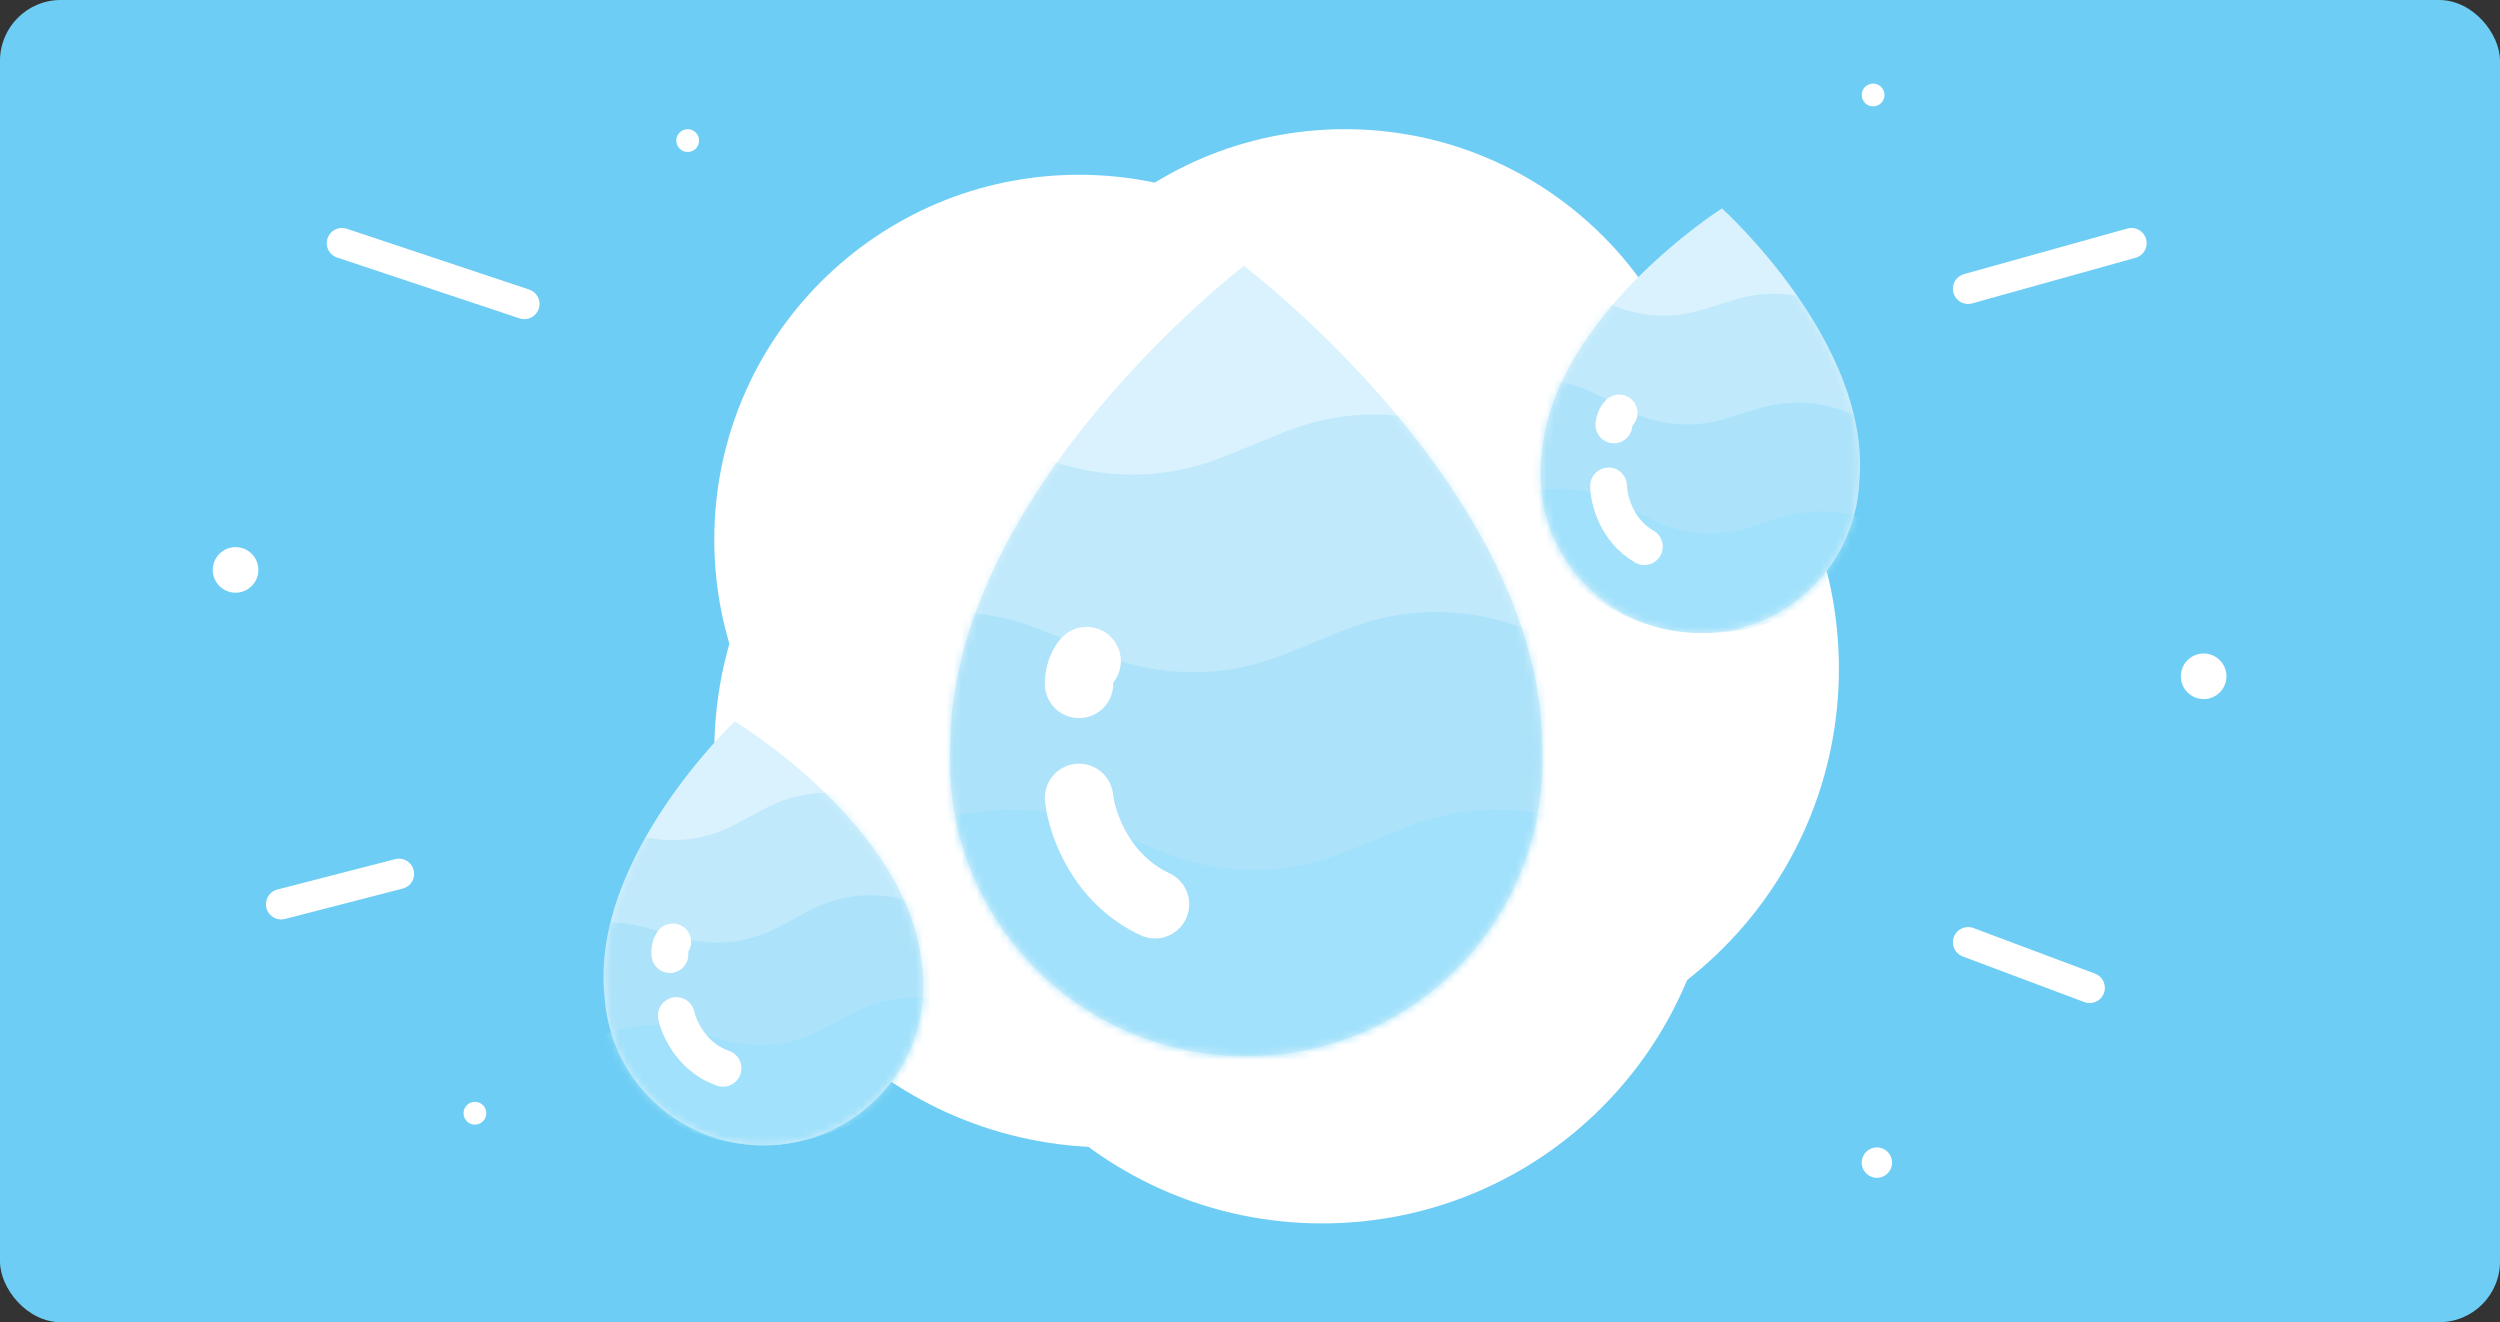 <svg width="329" height="174" viewBox="0 0 329 174" fill="none" xmlns="http://www.w3.org/2000/svg">
<rect x="0" y="0" width="329" height="174" fill="#333333" stroke="none"/>
<rect width="329" height="174" rx="8" fill="#6DCDF4"/>
<path d="M37 119L52.5 115" stroke="white" stroke-width="4" stroke-linecap="round" stroke-linejoin="round"/>
<path d="M142 119C168.51 119 190 97.51 190 71C190 44.49 168.51 23 142 23C115.49 23 94 44.49 94 71C94 97.51 115.49 119 142 119Z" fill="white"/>
<path d="M146 151C174.719 151 198 127.719 198 99C198 70.281 174.719 47 146 47C117.281 47 94 70.281 94 99C94 127.719 117.281 151 146 151Z" fill="white"/>
<path d="M174 161C202.719 161 226 137.719 226 109C226 80.281 202.719 57 174 57C145.281 57 122 80.281 122 109C122 137.719 145.281 161 174 161Z" fill="white"/>
<path d="M190 140C218.719 140 242 116.719 242 88C242 59.281 218.719 36 190 36C161.281 36 138 59.281 138 88C138 116.719 161.281 140 190 140Z" fill="white"/>
<path d="M177 113C203.51 113 225 91.51 225 65C225 38.49 203.51 17 177 17C150.49 17 129 38.49 129 65C129 91.51 150.49 113 177 113Z" fill="white"/>
<circle cx="290" cy="89" r="3" fill="white"/>
<circle cx="31" cy="75" r="3" fill="white"/>
<circle cx="247" cy="153" r="2" fill="white"/>
<circle cx="246.5" cy="12.5" r="1.5" fill="white"/>
<circle cx="62.5" cy="146.5" r="1.5" fill="white"/>
<circle cx="90.5" cy="18.5" r="1.5" fill="white"/>
<path d="M202.965 98.502C203.187 103.738 202.343 108.966 200.485 113.869C198.627 118.772 195.792 123.25 192.152 127.033C188.512 130.816 184.142 133.827 179.304 135.883C174.465 137.94 169.26 139 164 139C158.74 139 153.535 137.94 148.697 135.883C143.859 133.827 139.488 130.816 135.848 127.033C132.208 123.25 129.373 118.772 127.515 113.869C125.657 108.966 124.813 103.738 125.035 98.502C125.035 64.542 163.688 35 163.688 35C163.688 35 202.965 64.542 202.965 98.502Z" fill="#D9F2FD"/>
<mask id="mask0_11894_13966" style="mask-type:alpha" maskUnits="userSpaceOnUse" x="125" y="35" width="78" height="104">
<path d="M202.965 98.502C203.187 103.738 202.343 108.966 200.485 113.869C198.627 118.772 195.792 123.25 192.152 127.033C188.512 130.816 184.142 133.827 179.304 135.883C174.465 137.94 169.26 139 164 139C158.74 139 153.535 137.94 148.697 135.883C143.859 133.827 139.488 130.816 135.848 127.033C132.208 123.25 129.373 118.772 127.515 113.869C125.657 108.966 124.813 103.738 125.035 98.502C125.035 64.542 163.688 35 163.688 35C163.688 35 202.965 64.542 202.965 98.502Z" fill="#77D3FA"/>
</mask>
<g mask="url(#mask0_11894_13966)">
<path opacity="0.25" d="M72.956 60.107L57.846 53.968C54.645 52.669 51.224 52 47.77 52C32.985 52 21 63.985 21 78.77V124C21 141.673 35.327 156 53 156H245C262.673 156 277 141.673 277 124V78.77C277 63.985 265.015 52 250.23 52C246.776 52 243.355 52.669 240.154 53.968L225.044 60.107C217.321 63.245 208.679 63.245 200.956 60.107L193.044 56.893C185.321 53.755 176.679 53.755 168.956 56.893L161.044 60.107C153.321 63.245 144.679 63.245 136.956 60.107L129.044 56.893C121.321 53.755 112.679 53.755 104.956 56.893L97.044 60.107C89.321 63.245 80.679 63.245 72.956 60.107Z" fill="#77D3FA"/>
<path opacity="0.25" d="M80.956 86.107L65.846 79.969C62.645 78.668 59.224 78 55.77 78C40.985 78 29 89.985 29 104.77V150C29 167.673 43.327 182 61 182H253C270.673 182 285 167.673 285 150V104.77C285 89.985 273.015 78 258.23 78C254.776 78 251.355 78.668 248.154 79.969L233.044 86.107C225.321 89.245 216.679 89.245 208.956 86.107L201.044 82.893C193.321 79.755 184.679 79.755 176.956 82.893L169.044 86.107C161.321 89.245 152.679 89.245 144.956 86.107L137.044 82.893C129.321 79.755 120.679 79.755 112.956 82.893L105.044 86.107C97.321 89.245 88.679 89.245 80.956 86.107Z" fill="#77D3FA"/>
<path d="M88.956 112.107L73.846 105.968C70.645 104.668 67.224 104 63.77 104C48.985 104 37 115.985 37 130.77V176C37 193.673 51.327 208 69 208H261C278.673 208 293 193.673 293 176V130.77C293 115.985 281.015 104 266.23 104C262.776 104 259.355 104.668 256.154 105.968L241.044 112.107C233.321 115.245 224.679 115.245 216.956 112.107L209.044 108.893C201.321 105.755 192.679 105.755 184.956 108.893L177.044 112.107C169.321 115.245 160.679 115.245 152.956 112.107L145.044 108.893C137.321 105.755 128.679 105.755 120.956 108.893L113.044 112.107C105.321 115.245 96.679 115.245 88.956 112.107Z" fill="#A1E1FB"/>
</g>
<path d="M142 105C142.345 108.277 144.828 115.664 152 119" stroke="white" stroke-width="9" stroke-linecap="round"/>
<path d="M143 87C143 87 142 88 142 90" stroke="white" stroke-width="9" stroke-linecap="round"/>
<g clip-path="url(#clip0_11894_13966)">
<path d="M244.696 63.332C244.569 66.151 243.871 68.915 242.644 71.458C241.417 74.001 239.687 76.27 237.556 78.128C235.426 79.987 232.941 81.397 230.249 82.273C227.557 83.149 224.715 83.473 221.894 83.227C219.072 82.98 216.33 82.167 213.831 80.837C211.332 79.506 209.129 77.686 207.354 75.486C205.579 73.286 204.269 70.751 203.502 68.034C202.735 65.316 202.528 62.473 202.893 59.674C204.486 41.458 226.607 27.425 226.607 27.425C226.607 27.425 246.289 45.115 244.696 63.332Z" fill="#D9F2FD"/>
<mask id="mask1_11894_13966" style="mask-type:alpha" maskUnits="userSpaceOnUse" x="202" y="27" width="43" height="57">
<path d="M244.695 63.334C244.569 66.153 243.871 68.917 242.644 71.46C241.417 74.003 239.686 76.272 237.556 78.13C235.426 79.989 232.94 81.399 230.249 82.275C227.557 83.151 224.715 83.475 221.893 83.228C219.072 82.982 216.329 82.169 213.831 80.838C211.332 79.508 209.129 77.688 207.354 75.488C205.579 73.288 204.268 70.753 203.502 68.035C202.735 65.318 202.528 62.475 202.892 59.676C204.486 41.46 226.607 27.427 226.607 27.427C226.607 27.427 246.289 45.117 244.695 63.334Z" fill="#77D3FA"/>
</mask>
<g mask="url(#mask1_11894_13966)">
<path opacity="0.25" d="M176.759 36.637L168.941 32.635C167.286 31.787 165.482 31.268 163.629 31.106C155.698 30.412 148.707 36.279 148.013 44.209L145.89 68.471C145.061 77.951 152.074 86.309 161.554 87.138L264.545 96.149C274.025 96.978 282.383 89.966 283.212 80.485L285.335 56.223C286.028 48.293 280.162 41.301 272.231 40.607C270.378 40.445 268.512 40.643 266.734 41.191L258.341 43.774C254.051 45.095 249.415 44.689 245.419 42.644L241.326 40.548C237.331 38.503 232.695 38.097 228.405 39.418L224.01 40.771C219.72 42.091 215.084 41.686 211.089 39.64L206.996 37.545C203 35.499 198.365 35.094 194.075 36.414L189.68 37.767C185.39 39.088 180.754 38.682 176.759 36.637Z" fill="#77D3FA"/>
<path opacity="0.25" d="M179.83 50.959L172.012 46.957C170.357 46.109 168.553 45.59 166.7 45.428C158.769 44.734 151.778 50.601 151.084 58.532L148.961 82.794C148.132 92.274 155.145 100.631 164.625 101.461L267.616 110.471C277.096 111.301 285.454 104.288 286.283 94.808L288.406 70.546C289.099 62.615 283.233 55.623 275.302 54.93C273.449 54.767 271.583 54.965 269.805 55.513L261.412 58.096C257.122 59.417 252.486 59.011 248.49 56.966L244.397 54.87C240.402 52.825 235.766 52.419 231.476 53.74L227.081 55.093C222.791 56.413 218.156 56.008 214.16 53.962L210.067 51.867C206.071 49.822 201.436 49.416 197.146 50.736L192.751 52.089C188.461 53.41 183.825 53.004 179.83 50.959Z" fill="#77D3FA"/>
<path d="M182.901 65.281L175.083 61.279C173.428 60.432 171.624 59.913 169.771 59.751C161.84 59.057 154.849 64.923 154.155 72.854L152.032 97.116C151.203 106.596 158.216 114.953 167.696 115.783L270.687 124.793C280.167 125.623 288.525 118.61 289.354 109.13L291.477 84.868C292.171 76.937 286.304 69.946 278.373 69.252C276.52 69.09 274.654 69.288 272.876 69.835L264.483 72.419C260.193 73.739 255.557 73.334 251.562 71.288L247.468 69.193C243.473 67.147 238.837 66.742 234.547 68.062L230.152 69.415C225.862 70.736 221.227 70.33 217.231 68.285L213.138 66.189C209.143 64.144 204.507 63.738 200.217 65.059L195.822 66.412C191.532 67.732 186.896 67.327 182.901 65.281Z" fill="#A1E1FB"/>
</g>
<path d="M211.688 63.956C211.719 65.73 212.704 69.809 216.395 71.936" stroke="white" stroke-width="4.846" stroke-linecap="round"/>
<path d="M213.069 54.348C213.069 54.348 212.486 54.837 212.392 55.91" stroke="white" stroke-width="4.846" stroke-linecap="round"/>
</g>
<g clip-path="url(#clip1_11894_13966)">
<path d="M121.287 126.739C121.701 129.531 121.543 132.377 120.824 135.108C120.105 137.838 118.839 140.395 117.102 142.626C115.366 144.857 113.195 146.715 110.72 148.089C108.245 149.462 105.517 150.323 102.7 150.619C99.883 150.915 97.036 150.641 94.33 149.812C91.623 148.982 89.113 147.616 86.951 145.795C84.789 143.974 83.019 141.736 81.748 139.215C80.477 136.694 79.73 133.942 79.554 131.125C77.643 112.939 96.68 94.944 96.68 94.944C96.68 94.944 119.376 108.553 121.287 126.739Z" fill="#D9F2FD"/>
<mask id="mask2_11894_13966" style="mask-type:alpha" maskUnits="userSpaceOnUse" x="79" y="94" width="43" height="57">
<path d="M121.287 126.739C121.701 129.531 121.543 132.377 120.824 135.108C120.105 137.838 118.839 140.395 117.102 142.626C115.366 144.857 113.195 146.715 110.72 148.089C108.245 149.462 105.517 150.323 102.7 150.619C99.883 150.915 97.036 150.641 94.33 149.812C91.623 148.982 89.113 147.616 86.951 145.795C84.789 143.974 83.019 141.736 81.748 139.215C80.477 136.694 79.73 133.942 79.554 131.125C77.643 112.939 96.68 94.944 96.68 94.944C96.68 94.944 119.376 108.553 121.287 126.739Z" fill="#77D3FA"/>
</mask>
<g mask="url(#mask2_11894_13966)">
<path opacity="0.25" d="M49.505 113.495L41.067 111.058C39.281 110.542 37.411 110.377 35.561 110.571C27.644 111.404 21.9 118.496 22.732 126.414L25.278 150.635C26.273 160.099 34.751 166.965 44.215 165.97L147.034 155.164C156.498 154.169 163.364 145.69 162.369 136.226L159.823 112.005C158.991 104.088 151.898 98.344 143.981 99.176C142.131 99.37 140.336 99.921 138.696 100.797L130.95 104.935C126.991 107.05 122.362 107.536 118.05 106.291L113.632 105.015C109.32 103.769 104.692 104.256 100.733 106.371L96.677 108.537C92.718 110.652 88.09 111.138 83.777 109.893L79.36 108.617C75.047 107.372 70.419 107.858 66.46 109.973L62.404 112.139C58.445 114.254 53.817 114.741 49.505 113.495Z" fill="#77D3FA"/>
<path opacity="0.25" d="M55.252 126.968L46.815 124.531C45.028 124.015 43.158 123.85 41.308 124.044C33.391 124.876 27.647 131.969 28.479 139.886L31.025 164.108C32.02 173.572 40.498 180.438 49.963 179.443L152.781 168.636C162.245 167.642 169.111 159.163 168.116 149.699L165.57 125.478C164.738 117.56 157.645 111.817 149.728 112.649C147.878 112.843 146.084 113.394 144.443 114.27L136.697 118.408C132.738 120.523 128.11 121.009 123.797 119.763L119.38 118.488C115.067 117.242 110.439 117.729 106.48 119.843L102.424 122.01C98.465 124.125 93.837 124.611 89.525 123.366L85.107 122.09C80.795 120.844 76.167 121.331 72.207 123.446L68.151 125.612C64.192 127.727 59.564 128.213 55.252 126.968Z" fill="#77D3FA"/>
<path d="M60.999 140.441L52.562 138.004C50.775 137.488 48.906 137.322 47.056 137.517C39.139 138.349 33.395 145.442 34.227 153.359L36.773 177.58C37.767 187.044 46.246 193.91 55.71 192.916L158.528 182.109C167.993 181.114 174.858 172.636 173.864 163.171L171.318 138.95C170.486 131.033 163.393 125.289 155.476 126.121C153.626 126.316 151.831 126.866 150.191 127.743L142.445 131.88C138.485 133.995 133.857 134.482 129.545 133.236L125.127 131.96C120.815 130.715 116.187 131.201 112.228 133.316L108.172 135.483C104.213 137.597 99.585 138.084 95.272 136.838L90.855 135.562C86.542 134.317 81.914 134.803 77.955 136.918L73.899 139.085C69.94 141.2 65.312 141.686 60.999 140.441Z" fill="#A1E1FB"/>
</g>
<path d="M89.005 133.651C89.374 135.386 91.12 139.202 95.148 140.585" stroke="white" stroke-width="4.846" stroke-linecap="round"/>
<path d="M88.528 123.955C88.528 123.955 88.048 124.547 88.161 125.618" stroke="white" stroke-width="4.846" stroke-linecap="round"/>
</g>
<path d="M45 32L69 40" stroke="white" stroke-width="4" stroke-linecap="round" stroke-linejoin="round"/>
<path d="M259 38L280.5 32" stroke="white" stroke-width="4" stroke-linecap="round" stroke-linejoin="round"/>
<path d="M259 124L275 130" stroke="white" stroke-width="4" stroke-linecap="round" stroke-linejoin="round"/>
<defs>
<clipPath id="clip0_11894_13966">
<rect x="198.881" y="25" width="56" height="56" rx="28" transform="rotate(5 198.881 25)" fill="white"/>
</clipPath>
<clipPath id="clip1_11894_13966">
<rect x="69" y="97.853" width="56" height="56" rx="28" transform="rotate(-6 69 97.853)" fill="white"/>
</clipPath>
</defs>
</svg>

